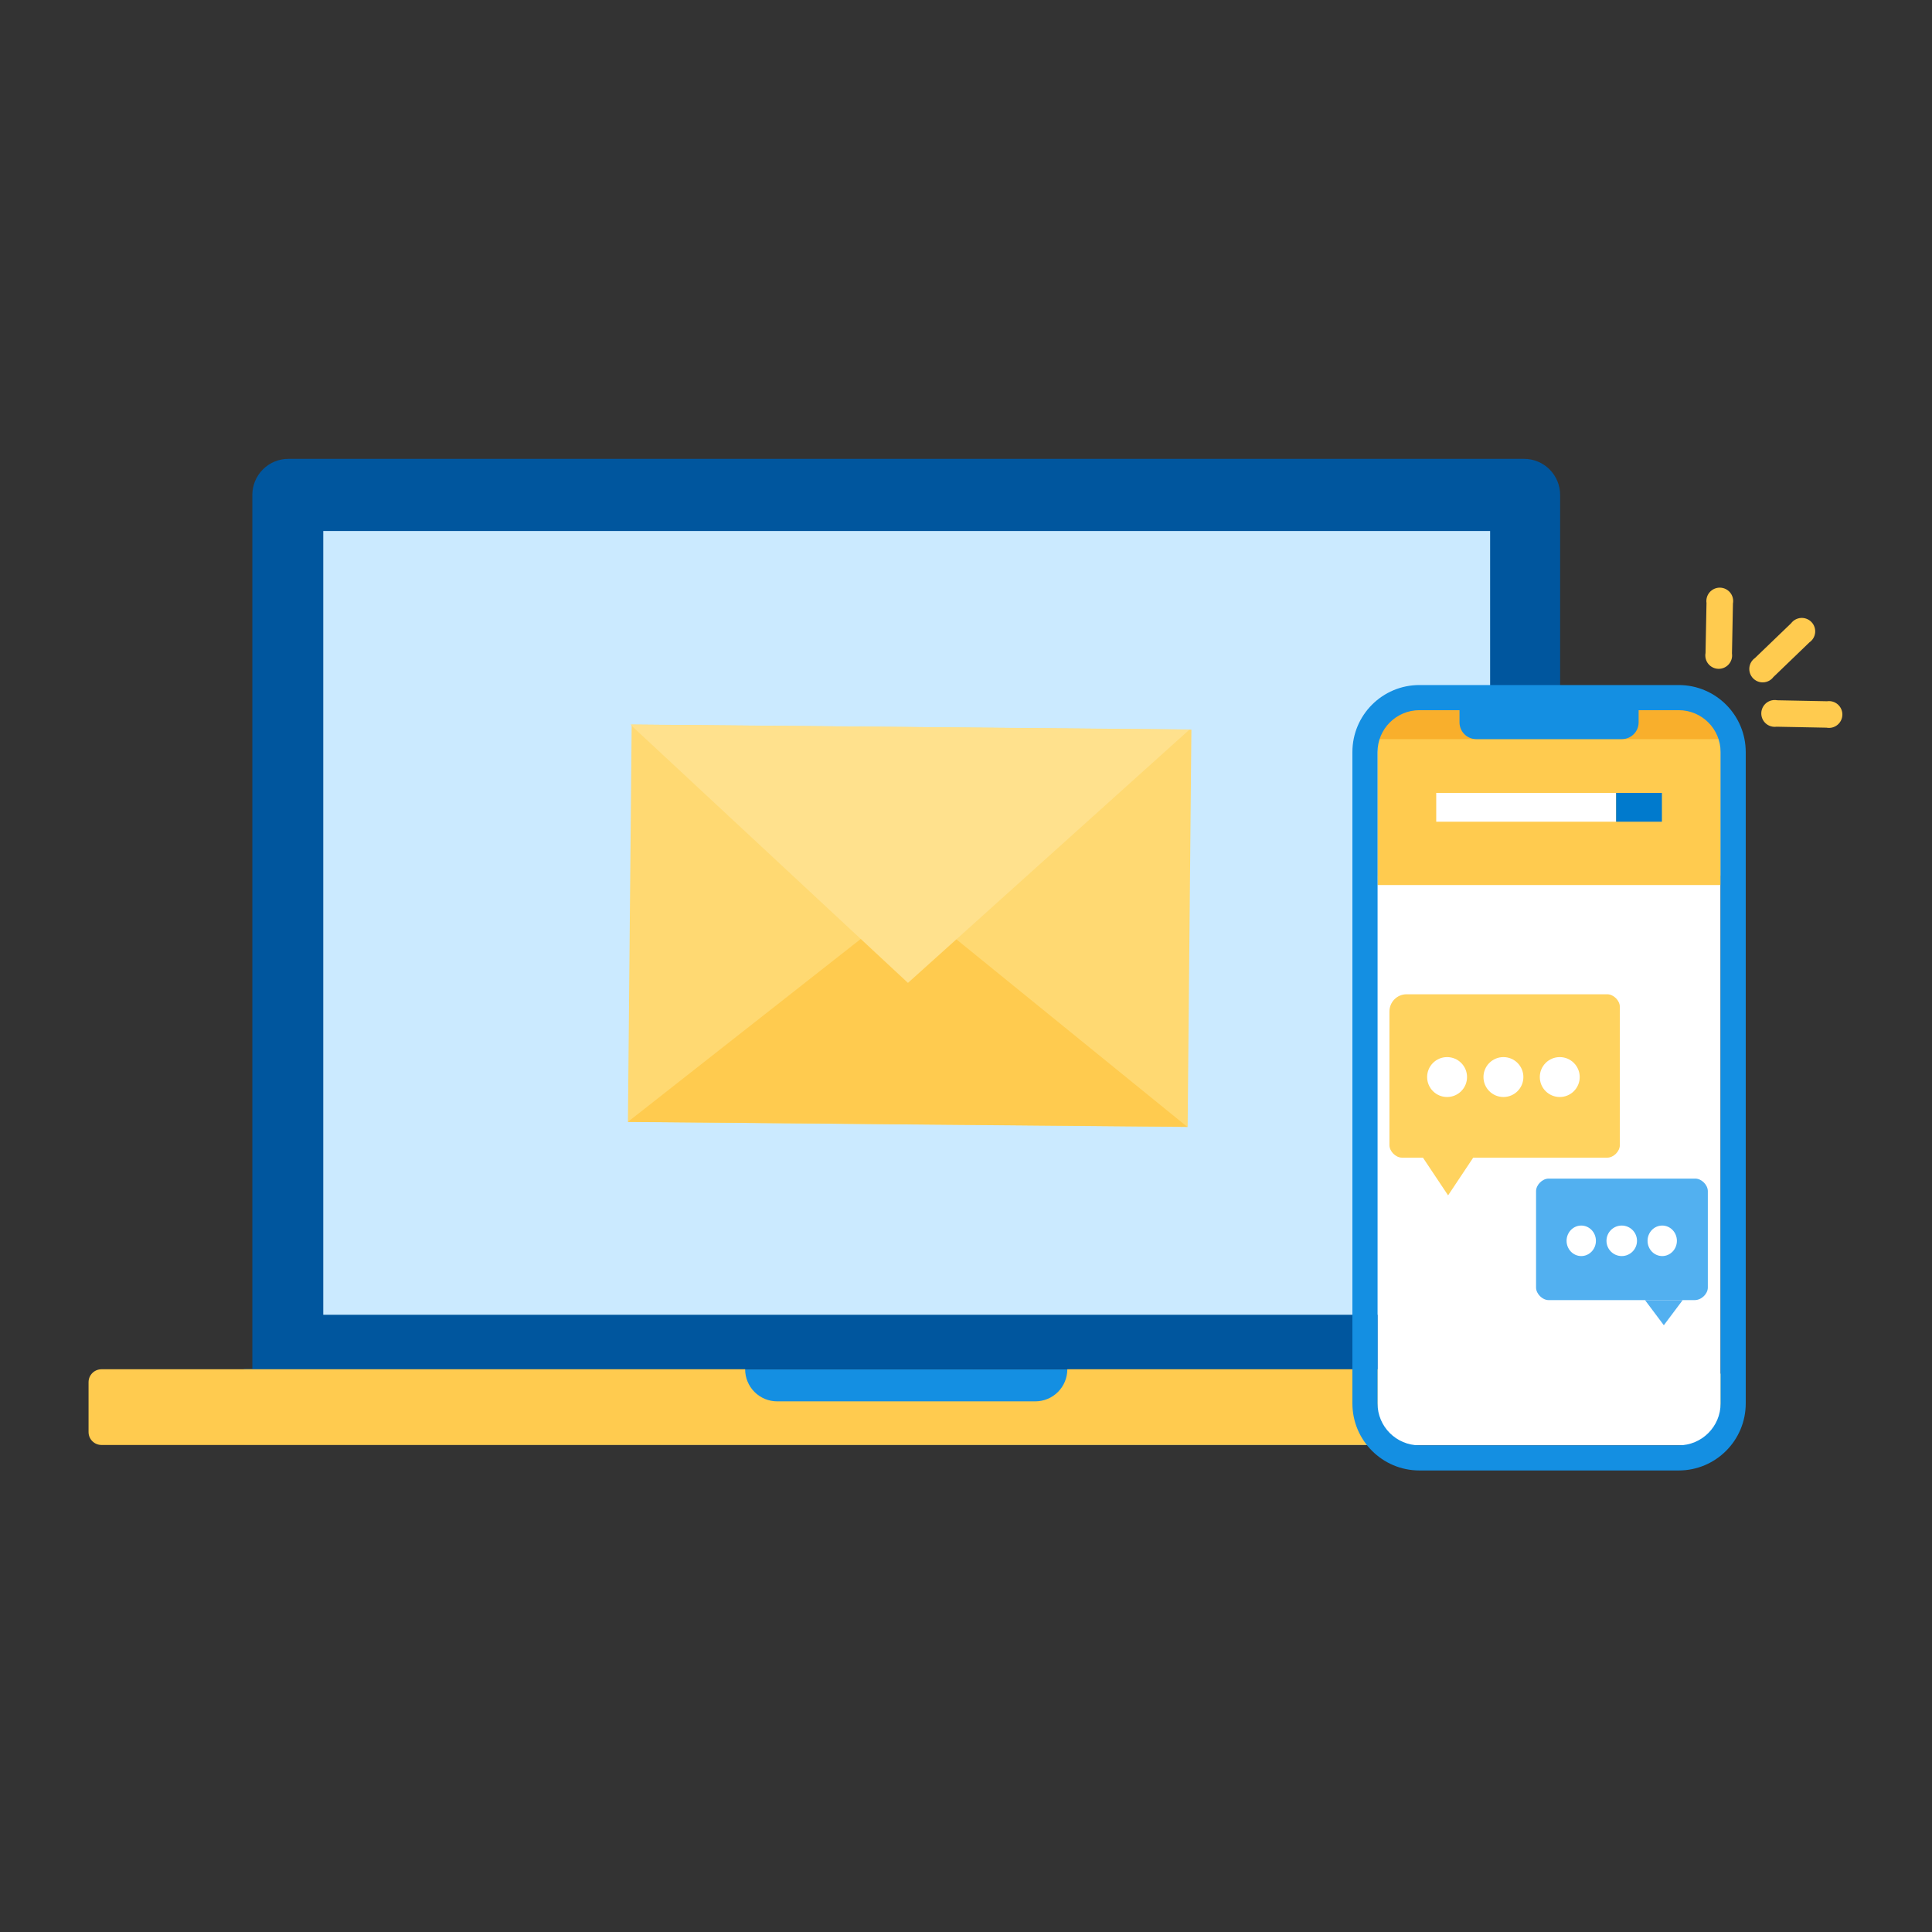 <svg width="240" height="240" viewBox="0 0 240 240" fill="none" xmlns="http://www.w3.org/2000/svg">
<rect x="0" y="0" width="240" height="240" fill="#333333" stroke="none"/>
<path d="M198.487 177.251C198.487 177.845 198.251 178.414 197.832 178.834C197.412 179.254 196.842 179.49 196.248 179.49L30.576 179.436C29.982 179.436 29.411 179.201 28.99 178.781C28.569 178.362 28.331 177.792 28.328 177.198V172.317C28.331 171.722 28.569 171.153 28.99 170.733C29.411 170.314 29.982 170.078 30.576 170.078L196.248 170.123C196.844 170.125 197.414 170.363 197.835 170.784C198.256 171.205 198.494 171.775 198.496 172.371L198.487 177.251Z" fill="#148FE2"/>
<path d="M193.795 170.096H31.346V61.478C31.346 60.29 31.818 59.151 32.658 58.312C33.498 57.472 34.636 57 35.824 57H189.326C190.514 57 191.652 57.472 192.492 58.312C193.332 59.151 193.804 60.29 193.804 61.478V170.078" fill="#00569E"/>
<path d="M185.108 65.964H40.158V163.325H185.108V65.964Z" fill="#CBEAFF"/>
<path d="M212.547 170.096H132.586C132.587 170.619 132.485 171.137 132.285 171.621C132.086 172.104 131.793 172.543 131.424 172.914C131.055 173.284 130.616 173.577 130.133 173.778C129.65 173.978 129.132 174.081 128.609 174.081H96.541C96.018 174.081 95.5 173.978 95.017 173.778C94.534 173.577 94.095 173.284 93.726 172.914C93.357 172.543 93.064 172.104 92.865 171.621C92.665 171.137 92.563 170.619 92.564 170.096H12.603C12.178 170.096 11.77 170.265 11.47 170.566C11.169 170.866 11 171.274 11 171.699V177.896C11 178.321 11.169 178.729 11.47 179.03C11.77 179.33 12.178 179.499 12.603 179.499H212.547C212.972 179.499 213.38 179.33 213.68 179.03C213.981 178.729 214.15 178.321 214.15 177.896V171.699C214.15 171.274 213.981 170.866 213.68 170.566C213.38 170.265 212.972 170.096 212.547 170.096Z" fill="#FFCB4F"/>
<path d="M78.468 90.014L78.001 139.374L147.533 140L148 90.64L78.468 90.014Z" fill="#FFD972"/>
<path d="M147.483 139.978L78 139.36L112.937 111.922L147.483 139.978Z" fill="#FFCB4F"/>
<path d="M78.292 90L147.776 90.618L112.79 122.098L78.292 90Z" fill="#FFE18D"/>
<rect x="171.123" y="88.221" width="42.616" height="91.323" rx="4" fill="white"/>
<path d="M171.123 88.221H213.739V108.772H171.123V88.221Z" fill="#D9D9D9"/>
<path d="M181.306 88.221H203.556V90.215C203.556 91.365 202.624 92.297 201.474 92.297H183.387C182.238 92.297 181.306 91.365 181.306 90.215V88.221Z" fill="black"/>
<path d="M171.123 88.221H213.739V109.943H171.123V88.221Z" fill="#FFCB4F"/>
<path d="M171.123 88.221H213.739V91.817H171.123V88.221Z" fill="#F9AF2C"/>
<path d="M200.76 98.496H178.414V102.077H200.76V98.496Z" fill="white"/>
<path d="M200.76 98.496H206.448V102.077H200.76V98.496Z" fill="#007ACD"/>
<path d="M181.306 87.741H203.556V89.736C203.556 90.886 202.624 91.818 201.474 91.818H183.387C182.238 91.818 181.306 90.886 181.306 89.736V87.741Z" fill="#148FE2"/>
<path fill-rule="evenodd" clip-rule="evenodd" d="M176.327 85.098H208.534C213.133 85.098 216.861 88.826 216.861 93.425V174.34C216.861 178.938 213.133 182.667 208.534 182.667H176.327C171.728 182.667 168 178.939 168 174.34V93.425C168 88.826 171.728 85.098 176.327 85.098ZM176.327 88.221C173.453 88.221 171.123 90.551 171.123 93.425V174.34C171.123 177.214 173.453 179.544 176.327 179.544H208.534C211.409 179.544 213.739 177.214 213.739 174.34V93.425C213.739 90.551 211.409 88.221 208.534 88.221H176.327Z" fill="#148FE2"/>
<path d="M220.772 86.99C220.535 86.944 220.291 86.951 220.056 87.009C219.821 87.068 219.602 87.177 219.414 87.328C219.226 87.48 219.073 87.671 218.966 87.887C218.859 88.104 218.8 88.341 218.794 88.583C218.788 88.825 218.834 89.065 218.93 89.287C219.026 89.508 219.17 89.707 219.35 89.868C219.53 90.029 219.743 90.148 219.975 90.219C220.206 90.289 220.45 90.308 220.689 90.275L226.897 90.395C227.135 90.44 227.379 90.432 227.613 90.372C227.848 90.312 228.066 90.202 228.254 90.049C228.441 89.896 228.593 89.704 228.699 89.487C228.805 89.269 228.862 89.032 228.866 88.79C228.871 88.548 228.823 88.308 228.725 88.087C228.628 87.865 228.483 87.668 228.302 87.508C228.12 87.348 227.906 87.23 227.674 87.161C227.443 87.093 227.199 87.075 226.959 87.111L220.772 86.99Z" fill="#FFCB4F"/>
<path d="M218.016 81.735C217.819 81.873 217.653 82.052 217.531 82.26C217.41 82.468 217.334 82.699 217.311 82.939C217.287 83.179 217.316 83.421 217.395 83.648C217.474 83.876 217.601 84.084 217.768 84.257C217.936 84.431 218.138 84.566 218.363 84.654C218.587 84.741 218.828 84.779 219.069 84.764C219.309 84.75 219.544 84.683 219.756 84.569C219.968 84.455 220.153 84.297 220.298 84.104L224.77 79.799C224.969 79.662 225.136 79.484 225.259 79.276C225.382 79.068 225.459 78.836 225.483 78.596C225.508 78.355 225.48 78.112 225.401 77.884C225.322 77.655 225.195 77.447 225.027 77.272C224.86 77.098 224.656 76.963 224.431 76.875C224.206 76.787 223.964 76.749 223.723 76.764C223.482 76.779 223.247 76.847 223.034 76.962C222.822 77.077 222.637 77.237 222.492 77.43L218.016 81.735Z" fill="#FFCB4F"/>
<path d="M211.867 81.115C211.823 81.353 211.831 81.597 211.891 81.832C211.95 82.066 212.061 82.285 212.213 82.472C212.366 82.659 212.558 82.811 212.775 82.917C212.993 83.023 213.231 83.08 213.473 83.085C213.714 83.09 213.954 83.041 214.176 82.944C214.397 82.846 214.594 82.702 214.754 82.52C214.914 82.339 215.032 82.125 215.101 81.893C215.17 81.661 215.187 81.417 215.152 81.178L215.273 74.97C215.317 74.732 215.309 74.488 215.249 74.253C215.189 74.019 215.079 73.801 214.926 73.613C214.773 73.426 214.582 73.274 214.364 73.168C214.147 73.062 213.909 73.005 213.667 73C213.425 72.996 213.185 73.044 212.964 73.141C212.743 73.239 212.545 73.383 212.385 73.565C212.226 73.746 212.107 73.96 212.039 74.192C211.97 74.424 211.953 74.668 211.988 74.907L211.867 81.115Z" fill="#FFCB4F"/>
<path d="M173.223 124.139C172.824 124.54 172.6 125.085 172.6 125.653V142.247C172.6 143.028 173.381 143.808 174.161 143.808H199.662C200.443 143.808 201.223 143.028 201.223 142.247V125.073C201.223 124.292 200.443 123.512 199.662 123.512H174.726C174.162 123.512 173.621 123.737 173.223 124.139Z" fill="#FFD35F"/>
<path d="M176.763 143.808H183.008L179.887 148.492L176.763 143.808Z" fill="#FFD35F"/>
<circle cx="179.762" cy="133.796" r="2.479" fill="white"/>
<circle cx="186.761" cy="133.796" r="2.479" fill="white"/>
<circle cx="193.759" cy="133.796" r="2.479" fill="white"/>
<path d="M212.153 147.972V159.941C212.153 160.722 211.372 161.503 210.518 161.503H192.376C191.596 161.503 190.815 160.722 190.815 159.941V147.971C190.815 147.191 191.596 146.41 192.376 146.41L210.591 146.41C211.372 146.41 212.153 147.191 212.153 147.972Z" fill="#52B0F0"/>
<path d="M209.03 161.503H204.346L206.687 164.625L209.03 161.503Z" fill="#52B0F0"/>
<ellipse rx="1.822" ry="1.895" transform="matrix(-1 0 0 1 206.488 154.138)" fill="white"/>
<circle r="1.895" transform="matrix(-1 0 0 1 201.458 154.138)" fill="white"/>
<ellipse rx="1.822" ry="1.895" transform="matrix(-1 0 0 1 196.428 154.138)" fill="white"/>
</svg>
